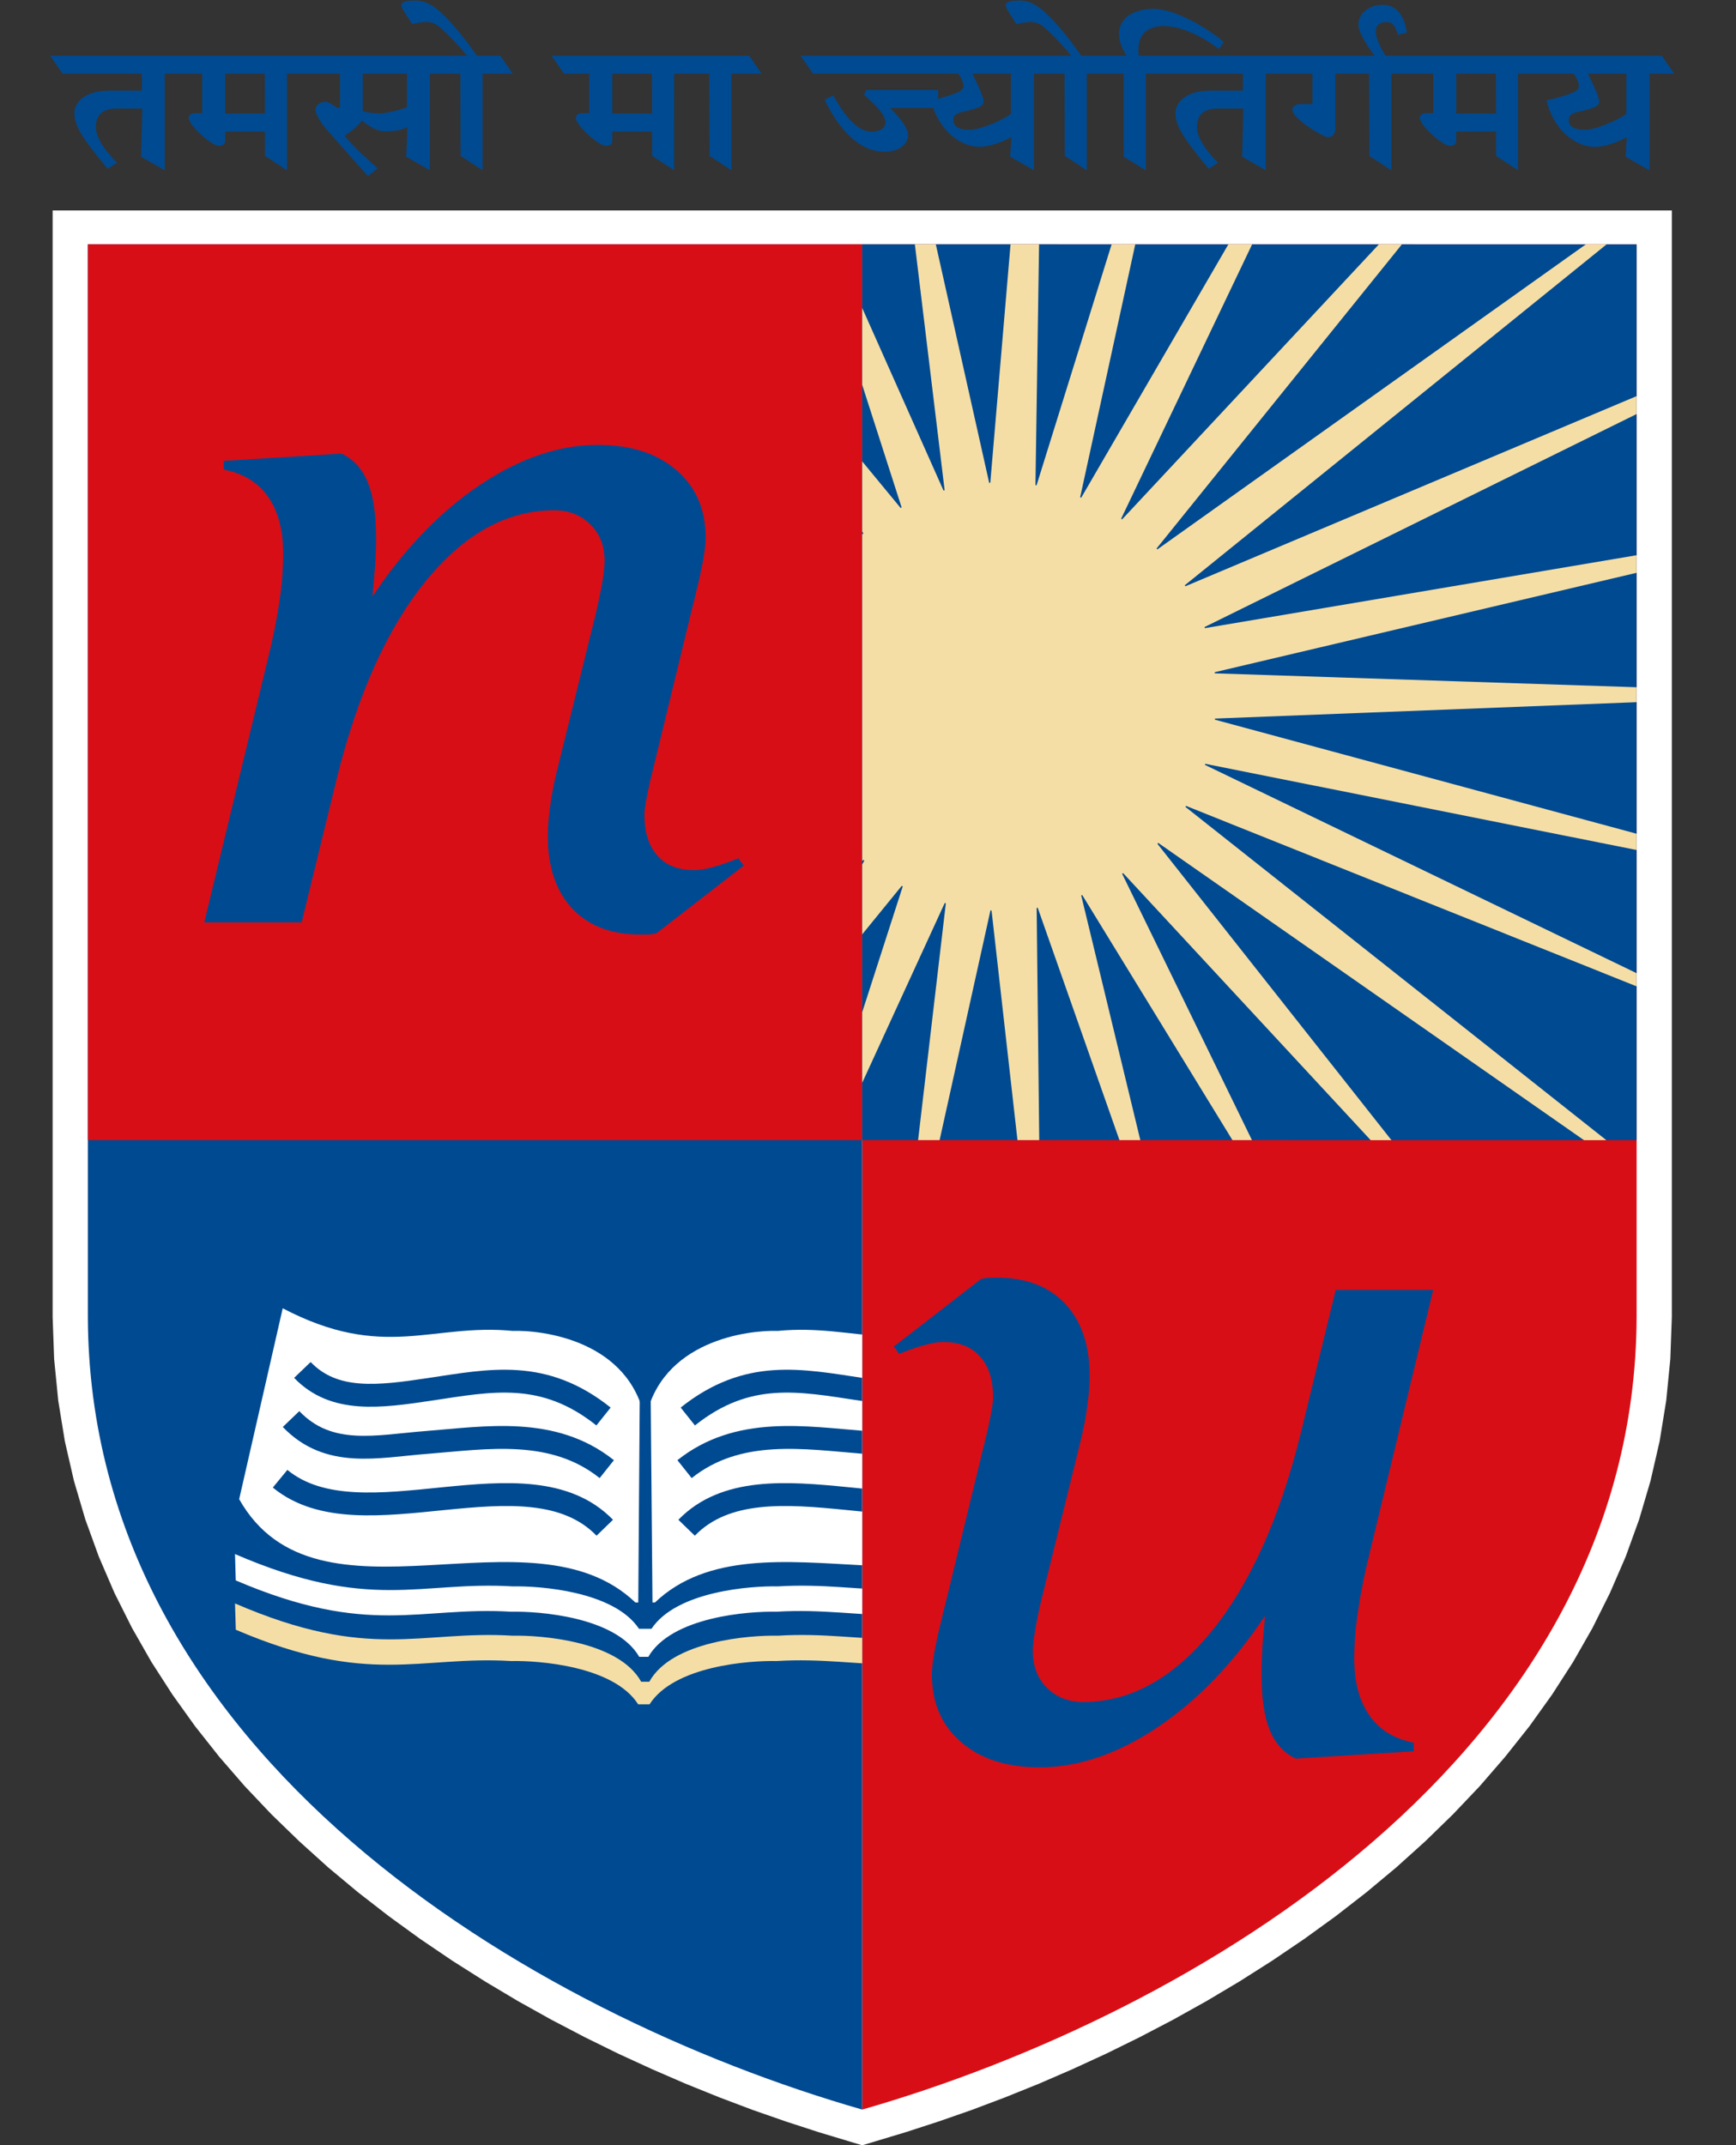<?xml version="1.0" encoding="utf-8"?>
<!-- Generator: Adobe Illustrator 16.0.0, SVG Export Plug-In . SVG Version: 6.00 Build 0)  -->
<!DOCTYPE svg PUBLIC "-//W3C//DTD SVG 1.1//EN" "http://www.w3.org/Graphics/SVG/1.1/DTD/svg11.dtd">
<svg version="1.1" id="Layer_1" xmlns="http://www.w3.org/2000/svg" xmlns:xlink="http://www.w3.org/1999/xlink" x="0px" y="0px"
	 width="34.601px" height="42.759px" viewBox="0 0 34.601 42.759" enable-background="new 0 0 34.601 42.759" xml:space="preserve">
<rect x="0" y="0" width="34.601" height="42.759" fill="#333333" stroke="none"/>
<g>
	<polygon fill-rule="evenodd" clip-rule="evenodd" fill="#FFFFFF" points="17.185,42.759 16.313,42.496 15.665,42.285 
		15.007,42.056 14.342,41.805 13.673,41.535 13.001,41.244 12.328,40.935 11.655,40.604 10.986,40.254 10.321,39.883 9.664,39.491 
		9.014,39.079 8.375,38.646 7.749,38.192 7.137,37.717 6.542,37.221 5.966,36.701 5.41,36.162 4.877,35.6 4.369,35.014 
		3.888,34.406 3.437,33.776 3.017,33.124 2.631,32.447 2.281,31.749 1.97,31.027 1.7,30.283 1.474,29.517 1.293,28.729 
		1.161,27.918 1.079,27.087 1.049,26.248 1.049,4.195 33.322,4.195 33.322,26.247 33.292,27.087 33.21,27.918 33.078,28.729 
		32.897,29.517 32.671,30.283 32.402,31.027 32.089,31.749 31.741,32.447 31.355,33.124 30.935,33.776 30.484,34.406 30.001,35.014 
		29.494,35.6 28.96,36.162 28.406,36.701 27.829,37.221 27.234,37.717 26.623,38.192 25.996,38.646 25.357,39.079 24.708,39.491 
		24.05,39.883 23.385,40.254 22.716,40.604 22.043,40.935 21.371,41.244 20.699,41.535 20.029,41.805 19.364,42.056 18.706,42.285 
		18.057,42.496 17.185,42.759 	"/>
	<path fill-rule="evenodd" clip-rule="evenodd" fill="#D80E16" d="M17.185,42.047c6.611-1.899,15.4-7.088,15.435-15.789V4.869
		H17.185V42.047L17.185,42.047z"/>
	<path fill-rule="evenodd" clip-rule="evenodd" fill="#004A91" d="M17.185,42.047c-6.611-1.899-15.4-7.088-15.434-15.789V4.869
		h15.434V42.047L17.185,42.047z"/>
	<g>
		<defs>
			<path id="SVGID_1_" d="M17.185,42.047c-6.611-1.899-15.4-7.088-15.434-15.789V4.869h15.434V42.047L17.185,42.047z"/>
		</defs>
		<clipPath id="SVGID_2_">
			<use xlink:href="#SVGID_1_"  overflow="visible"/>
		</clipPath>
		<path clip-path="url(#SVGID_2_)" fill-rule="evenodd" clip-rule="evenodd" fill="#FFFFFF" d="M20.955,29.881v-0.002l-0.869-3.803
			c-2.01,1.054-2.977,0.294-4.583,0.451c-0.586-0.02-2.342,0.188-2.643,1.787c-0.3-1.6-2.056-1.807-2.642-1.787
			c-1.606-0.157-2.573,0.602-4.583-0.451l-0.868,3.805c1.561,2.762,5.813,0.066,7.897,2.059h0.39
			C15.14,29.947,19.392,32.644,20.955,29.881L20.955,29.881z"/>
		<polygon clip-path="url(#SVGID_2_)" fill="#004A91" points="12.719,32.297 12.753,27.596 12.967,27.596 13.008,32.297 
			12.719,32.297 		"/>
		<path clip-path="url(#SVGID_2_)" fill-rule="evenodd" clip-rule="evenodd" fill="#FFFFFF" d="M21.022,31.473l0.016-0.498
			c-2.694,1.166-3.694,0.531-5.535,0.644c-0.53-0.012-2.016,0.092-2.518,0.845h-0.249c-0.501-0.753-1.988-0.856-2.518-0.845
			c-1.841-0.112-2.841,0.522-5.534-0.644L4.699,31.5c2.66,1.139,3.659,0.512,5.49,0.624c0.542-0.012,2.087,0.097,2.552,0.899h0.181
			c0.465-0.803,2.01-0.911,2.552-0.899c1.84-0.112,2.84,0.522,5.531-0.642l0.002-0.002L21.022,31.473L21.022,31.473z"/>
		<path clip-path="url(#SVGID_2_)" fill-rule="evenodd" clip-rule="evenodd" fill="#F5DEA5" d="M21.022,32.455l0.016-0.496
			c-2.694,1.165-3.694,0.529-5.535,0.643c-0.546-0.012-2.109,0.099-2.562,0.918H12.78c-0.453-0.819-2.016-0.93-2.562-0.918
			c-1.841-0.113-2.841,0.522-5.534-0.643l0.016,0.524c2.66,1.139,3.659,0.513,5.49,0.624c0.534-0.012,2.04,0.094,2.53,0.863h0.226
			c0.491-0.77,1.996-0.875,2.53-0.863c1.84-0.113,2.84,0.521,5.531-0.643l0.002-0.002L21.022,32.455L21.022,32.455z"/>
		<path clip-path="url(#SVGID_2_)" fill="none" stroke="#004A91" stroke-width="0.456" stroke-miterlimit="2.613" d="
			M6.027,27.305c0.632,0.659,1.533,0.537,2.537,0.387c1.225-0.184,2.273-0.409,3.465,0.541 M5.801,28.284
			c0.754,0.786,1.713,0.542,2.702,0.466c1.191-0.094,2.518-0.323,3.591,0.532"/>
		<path clip-path="url(#SVGID_2_)" fill="none" stroke="#004A91" stroke-width="0.456" stroke-miterlimit="2.613" d="
			M5.583,29.473c1.626,1.342,4.932-0.611,6.471,0.977"/>
		<path clip-path="url(#SVGID_2_)" fill="none" stroke="#004A91" stroke-width="0.456" stroke-miterlimit="2.613" d="
			M19.711,27.305c-0.632,0.659-1.534,0.537-2.537,0.387c-1.225-0.184-2.273-0.409-3.465,0.541 M19.937,28.284
			c-0.753,0.786-1.712,0.542-2.702,0.466c-1.192-0.094-2.518-0.323-3.591,0.532"/>
		<path clip-path="url(#SVGID_2_)" fill="none" stroke="#004A91" stroke-width="0.456" stroke-miterlimit="2.613" d="
			M20.156,29.473c-1.626,1.342-4.932-0.611-6.471,0.977"/>
	</g>
	<polygon fill-rule="evenodd" clip-rule="evenodd" fill="#D80E16" points="1.752,4.869 17.185,4.869 17.185,22.724 1.752,22.724 
		1.752,4.869 	"/>
	<path fill-rule="evenodd" clip-rule="evenodd" fill="#004A91" d="M28.566,25.709l-1.274,5.277c-0.096,0.386-0.17,0.752-0.222,1.107
		c-0.053,0.352-0.078,0.672-0.078,0.959c0,0.473,0.1,0.848,0.3,1.135c0.197,0.287,0.493,0.469,0.886,0.547v0.172l-2.352,0.146
		c-0.24-0.114-0.412-0.306-0.521-0.573c-0.109-0.27-0.162-0.643-0.162-1.127c0-0.16,0.006-0.336,0.018-0.527
		c0.013-0.19,0.031-0.395,0.053-0.619c-0.633,0.946-1.345,1.687-2.141,2.221c-0.796,0.533-1.579,0.799-2.351,0.799
		c-0.657,0-1.178-0.167-1.566-0.503c-0.389-0.333-0.583-0.784-0.583-1.351c0-0.217,0.068-0.59,0.2-1.12
		c0.021-0.103,0.043-0.188,0.062-0.253l0.777-3.199c0.062-0.246,0.108-0.449,0.136-0.604c0.031-0.158,0.046-0.27,0.046-0.336
		c0-0.355-0.086-0.63-0.259-0.82c-0.17-0.195-0.416-0.291-0.734-0.291c-0.099,0-0.216,0.019-0.355,0.056
		c-0.139,0.034-0.312,0.096-0.524,0.179l-0.108-0.145l1.737-1.345c0.046-0.013,0.093-0.021,0.13-0.024
		c0.04-0.004,0.104-0.004,0.194-0.004c0.579,0,1.03,0.173,1.356,0.519c0.324,0.349,0.488,0.827,0.488,1.443
		c0,0.173-0.016,0.37-0.047,0.59c-0.027,0.222-0.074,0.456-0.135,0.709l-0.741,3.001c-0.006,0.025-0.015,0.063-0.027,0.107
		c-0.12,0.513-0.183,0.871-0.183,1.077c0,0.302,0.096,0.546,0.284,0.731c0.191,0.188,0.429,0.28,0.719,0.28
		c0.94,0,1.792-0.47,2.56-1.409c0.766-0.941,1.354-2.249,1.771-3.924l0.703-2.881H28.566L28.566,25.709z"/>
	<polygon fill-rule="evenodd" clip-rule="evenodd" fill="#004A91" points="17.185,4.869 32.619,4.871 32.619,22.725 17.185,22.724 
		17.185,4.869 	"/>
	<g>
		<defs>
			<polygon id="SVGID_3_" points="17.185,4.869 32.619,4.871 32.619,22.725 17.185,22.724 17.185,4.869 			"/>
		</defs>
		<clipPath id="SVGID_4_">
			<use xlink:href="#SVGID_3_"  overflow="visible"/>
		</clipPath>
		<path clip-path="url(#SVGID_4_)" fill-rule="evenodd" clip-rule="evenodd" fill="#F5DEA5" d="M34.717,13.84
			c0,0.025-0.001,0.05-0.001,0.074l-10.5,0.408l-0.002,0.022l10.833,2.93l0.001,0.153l-11.025-2.203l-0.007,0.021l9.876,4.766
			c-0.02,0.045-0.041,0.089-0.062,0.133l-10.19-4.081l-0.012,0.02l9.623,7.62v0.195l-10.166-7.098l-0.016,0.018l5.83,7.383h-0.211
			l-6.303-6.799l-0.019,0.014l3.368,6.91h-0.188l-3.975-6.486l-0.021,0.008l1.716,7.102h-0.171l-2.412-6.857l-0.021,0.004
			l0.082,7.406c-0.05,0.004-0.1,0.007-0.15,0.008l-0.831-7.363l-0.022-0.002l-1.602,7.238c-0.05-0.008-0.1-0.016-0.149-0.024
			l0.862-7.356l-0.022-0.006l-2.628,5.725c-0.047-0.02-0.095-0.039-0.142-0.059l1.933-5.996l-0.02-0.012l-1.806,2.216l-0.002-0.782
			l1.062-1.936l-0.017-0.016l-1.048,0.831l-0.003-0.991l0.43-0.49l-0.013-0.019l-0.417,0.203l-0.017-5.551l0.418,0.2l0.014-0.018
			l-0.433-0.489l-0.003-0.99l1.053,0.824l0.017-0.015l-1.073-1.93L16.132,7.92l1.819,2.205l0.02-0.01l-2.124-6.604
			c0.047-0.02,0.094-0.039,0.142-0.058l2.817,6.325l0.022-0.006l-0.902-7.452c0.05-0.009,0.1-0.017,0.15-0.024l1.64,7.328
			l0.022-0.002l0.817-9.622L20.783,0l-0.145,9.67l0.022,0.003L23.144,1.7l0.174-0.001l-1.789,8.213L21.55,9.92l4.538-7.813
			l0.188-0.001l-3.93,8.233l0.019,0.013l6.942-7.435l0.211-0.001l-6.466,8.017l0.016,0.017l9.948-7.082v0.199l-9.401,7.598
			l0.012,0.02l11.675-4.92V6.93l-11.295,5.569l0.008,0.021l11.586-1.957l0.001,0.151l-11.391,2.684l0.003,0.023l10.502,0.346
			C34.716,13.792,34.716,13.816,34.717,13.84L34.717,13.84z"/>
	</g>
	<path fill-rule="evenodd" clip-rule="evenodd" fill="#004A91" d="M4.071,18.384l1.274-5.277c0.096-0.386,0.169-0.753,0.222-1.107
		c0.052-0.352,0.077-0.673,0.077-0.959c0-0.472-0.099-0.849-0.299-1.136C5.147,9.617,4.851,9.436,4.459,9.359V9.186l2.35-0.145
		C7.05,9.156,7.223,9.346,7.331,9.615c0.111,0.269,0.164,0.641,0.164,1.125c0,0.16-0.006,0.336-0.019,0.527
		s-0.031,0.395-0.052,0.621c0.632-0.947,1.345-1.688,2.14-2.222c0.796-0.533,1.58-0.799,2.351-0.799
		c0.657,0,1.178,0.167,1.567,0.503c0.389,0.334,0.583,0.783,0.583,1.352c0,0.215-0.067,0.588-0.2,1.119
		c-0.022,0.102-0.043,0.188-0.062,0.253l-0.777,3.198c-0.062,0.247-0.108,0.451-0.136,0.605c-0.031,0.156-0.046,0.268-0.046,0.336
		c0,0.354,0.086,0.629,0.259,0.82c0.169,0.193,0.417,0.29,0.734,0.29c0.099,0,0.216-0.019,0.355-0.056
		c0.139-0.034,0.312-0.096,0.524-0.18l0.108,0.146L13.086,18.6c-0.046,0.012-0.092,0.021-0.129,0.025
		c-0.041,0.002-0.105,0.002-0.195,0.002c-0.58,0-1.03-0.172-1.357-0.518c-0.324-0.349-0.487-0.826-0.487-1.443
		c0-0.173,0.015-0.37,0.046-0.59c0.028-0.222,0.074-0.456,0.136-0.709l0.741-3c0.006-0.025,0.015-0.063,0.027-0.109
		c0.12-0.512,0.182-0.869,0.182-1.076c0-0.303-0.096-0.546-0.284-0.73c-0.191-0.188-0.429-0.281-0.719-0.281
		c-0.941,0-1.792,0.469-2.56,1.41c-0.765,0.94-1.354,2.248-1.771,3.923l-0.704,2.881H4.071L4.071,18.384z"/>
	<path fill-rule="evenodd" clip-rule="evenodd" fill="#004A91" d="M5.28,2.263H4.487V1.47h0.428h0.194h0.169L5.28,2.263L5.28,2.263z
		 M8.111,1.47v0.657c-0.04,0.051-0.433,0.131-0.512,0.131c-0.129,0-0.224-0.004-0.368-0.042V1.47H8.111L8.111,1.47z M12.825,1.47
		h0.169l0.002,0.793h-0.793V1.47h0.427H12.825L12.825,1.47z M14.58,3.394V1.47h0.602l-0.249-0.358H13.79h-0.264h-0.949h-0.195
		h-1.388l0.249,0.358h0.503v0.784h-0.144c-0.08,0-0.125,0.047-0.125,0.094c0,0.154,0.462,0.559,0.597,0.559
		c0.08,0,0.129-0.033,0.129-0.094V2.621h0.794l0.001,0.486l0.438,0.286V1.47h0.338h0.264h0.099l0.005,1.638L14.58,3.394L14.58,3.394
		z M20.15,1.47v0.798c-0.199,0.152-0.637,0.319-0.821,0.319C19.09,2.587,19,2.506,19,2.391c0-0.09,0.064-0.137,0.204-0.166
		c0.318-0.068,0.402-0.119,0.402-0.201c0-0.076-0.108-0.324-0.224-0.554H20.15L20.15,1.47z M29.646,1.47h0.169l0.003,0.793h-0.793
		V1.47h0.428H29.646L29.646,1.47z M32.416,1.47v0.798c-0.199,0.152-0.637,0.319-0.82,0.319c-0.238,0-0.328-0.081-0.328-0.196
		c0-0.09,0.064-0.137,0.204-0.166c0.318-0.068,0.403-0.119,0.403-0.201c0-0.076-0.109-0.324-0.225-0.554H32.416L32.416,1.47z
		 M2.826,1.47v0.337H2.17c-0.473,0-0.687,0.23-0.687,0.447c0,0.265,0.169,0.512,0.662,1.109l0.184-0.119
		C2.08,2.992,1.911,2.732,1.911,2.54c0-0.218,0.095-0.376,0.423-0.376h0.502l-0.024,0.96l0.472,0.27V1.47h0.243H3.78h0.249v0.784
		H3.885c-0.079,0-0.124,0.047-0.124,0.094c0,0.154,0.463,0.559,0.597,0.559c0.08,0,0.129-0.033,0.129-0.094V2.621h0.794l0.001,0.486
		L5.72,3.394V1.47h0.333h0.269h0.453v0.631c0,0.03-0.01,0.052-0.025,0.052c-0.055,0-0.169-0.124-0.273-0.124
		c-0.084,0-0.189,0.068-0.189,0.149c0,0.115,0.134,0.303,0.219,0.4l0.826,0.931l0.194-0.154C7.261,3.115,7.067,2.949,6.869,2.707
		c0.094-0.069,0.244-0.162,0.343-0.303c0.129,0.098,0.283,0.213,0.457,0.213c0.169,0,0.293-0.01,0.452-0.082L8.097,3.124l0.472,0.27
		V1.47h0.244h0.254h0.109L9.18,3.107l0.438,0.286V1.47h0.602L9.971,1.111H9.505C9.212,0.688,8.908,0.334,8.688,0.164
		C8.503,0.023,8.359,0.012,8.27,0.012c-0.12,0-0.269,0.008-0.269,0.089c0,0.052,0.025,0.09,0.214,0.38
		C8.29,0.459,8.404,0.438,8.503,0.438s0.184,0.039,0.254,0.098C8.89,0.646,9.084,0.84,9.311,1.111H8.817H8.563h-2.49H5.804H4.86
		H4.665H3.532H3.278H1L1.249,1.47H2.826L2.826,1.47z M32.425,2.732L32.4,3.124l0.474,0.27V1.47h0.497l-0.249-0.358h-2.511h-0.274
		h-0.938h-0.195h-1.117h-0.27h-0.201C27.5,0.943,27.421,0.725,27.421,0.64c0-0.138,0.073-0.202,0.222-0.202
		c0.104,0,0.169,0.072,0.218,0.255l0.18-0.044c-0.065-0.427-0.273-0.553-0.486-0.553c-0.258,0-0.48,0.162-0.48,0.398
		c0,0.153,0.184,0.439,0.324,0.617h-0.467h-0.254H25.48h-0.215h-2.072h-0.245h-0.247c-0.016-0.043-0.01-0.09-0.01-0.133
		c0-0.272,0.164-0.459,0.502-0.459c0.353,0,0.775,0.209,1.104,0.459l0.094-0.141c-0.277-0.246-0.959-0.66-1.392-0.66
		c-0.418,0-0.696,0.188-0.696,0.498c0,0.158,0.07,0.316,0.154,0.436h-0.442h-0.19h-0.275c-0.293-0.423-0.598-0.777-0.818-0.947
		c-0.184-0.141-0.328-0.152-0.417-0.152c-0.12,0-0.269,0.008-0.269,0.089c0,0.052,0.024,0.09,0.213,0.38
		c0.075-0.021,0.189-0.043,0.289-0.043S20.73,0.477,20.8,0.535c0.133,0.11,0.327,0.305,0.554,0.576h-0.499h-0.249h-1.694H18.07
		h-2.113l0.248,0.358h2.113H19.1c0.075,0.094,0.104,0.204,0.104,0.256c0,0.038-0.06,0.094-0.109,0.115
		c-0.069,0.03-0.255,0.092-0.4,0.129l0.007-0.177h-1.437l-0.044,0.095c0.303,0.276,0.427,0.418,0.427,0.563
		c0,0.098-0.109,0.174-0.268,0.174c-0.214,0-0.458-0.153-0.771-0.721l-0.174,0.082c0.328,0.686,0.751,1.039,1.193,1.039
		c0.323,0,0.472-0.178,0.472-0.332c0-0.106-0.1-0.281-0.358-0.541h0.859c0.161,0.463,0.536,0.775,0.926,0.775
		c0.179,0,0.448-0.09,0.632-0.195l-0.025,0.392l0.473,0.27V1.47h0.248h0.249h0.114l0.005,1.638l0.438,0.286V1.47h0.412h0.189h0.134
		v1.654l0.442,0.27V1.47h0.357h0.244h1.333v0.337h-0.657c-0.472,0-0.686,0.23-0.686,0.447c0,0.265,0.169,0.512,0.661,1.109
		l0.185-0.119c-0.249-0.252-0.418-0.512-0.418-0.704c0-0.218,0.094-0.376,0.422-0.376h0.503l-0.024,0.96l0.472,0.27V1.47h0.282
		h0.215h0.433v0.605h-0.264c-0.063,0-0.139,0.063-0.139,0.103c0,0.195,0.626,0.555,0.701,0.555c0.108,0,0.159-0.064,0.159-0.197
		V1.47h0.308h0.254h0.109l0.005,1.638l0.438,0.286V1.47h0.332h0.27h0.234v0.784h-0.145c-0.08,0-0.124,0.047-0.124,0.094
		c0,0.154,0.462,0.559,0.597,0.559c0.079,0,0.129-0.033,0.129-0.094V2.621h0.794l0.001,0.486l0.438,0.286V1.47h0.328h0.273h0.508
		c0.074,0.094,0.104,0.204,0.104,0.256c0,0.038-0.06,0.094-0.109,0.115c-0.095,0.042-0.407,0.141-0.537,0.157
		c0.124,0.547,0.537,0.93,0.97,0.93C31.973,2.928,32.242,2.838,32.425,2.732L32.425,2.732z"/>
</g>
</svg>
